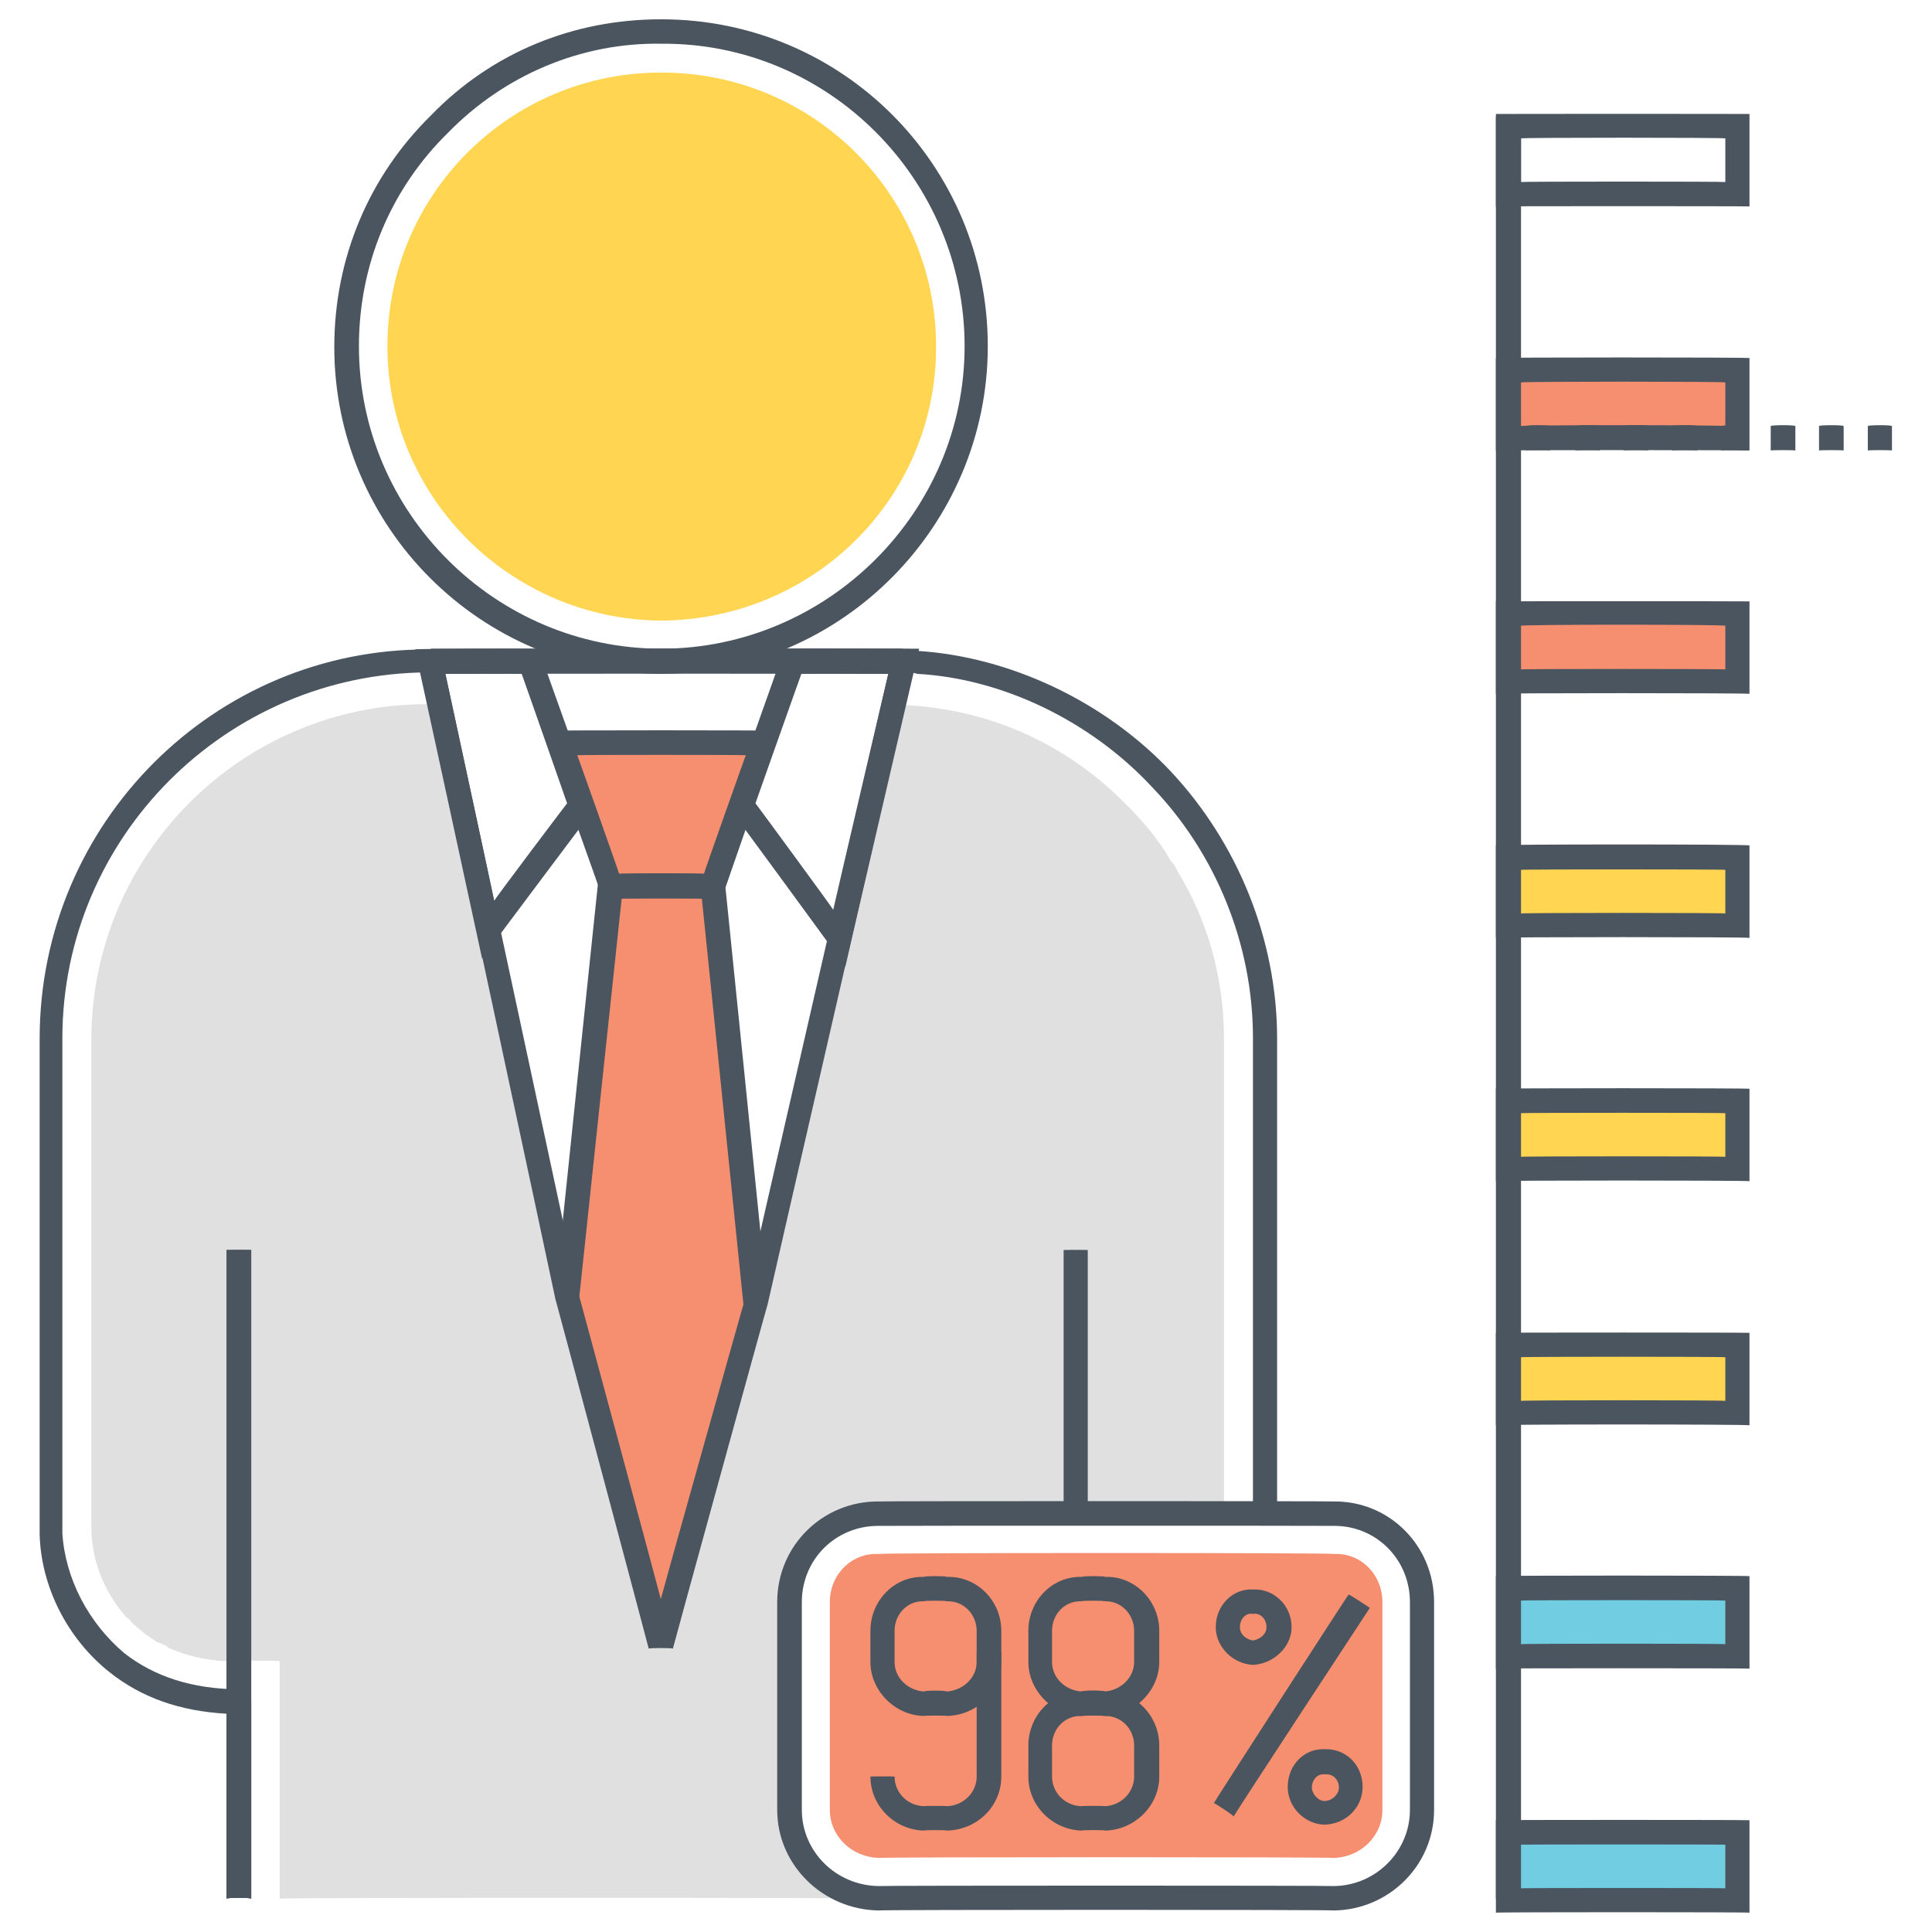 <svg xmlns="http://www.w3.org/2000/svg" version="1.1" xmlns:xlink="http://www.w3.org/1999/xlink" width="100%" height="100%" id="svgWorkerArea" viewBox="0 0 400 400" xmlns:artdraw="https://artdraw.muisca.co" style="background: white;"><defs id="defsdoc"><pattern id="patternBool" x="0" y="0" width="10" height="10" patternUnits="userSpaceOnUse" patternTransform="rotate(35)"><circle cx="5" cy="5" r="4" style="stroke: none;fill: #ff000070;"></circle></pattern></defs><g id="fileImp-535277448" class="cosito"><path id="pathImp-234094750" fill="#E0E0E0" class="grouped" d="M253.411 215.006C253.411 214.867 253.411 313.267 253.411 313.313 253.411 313.267 181.911 313.267 181.911 313.313 171.711 313.267 163.411 321.367 163.411 331.688 163.411 331.467 163.411 374.667 163.411 374.716 163.411 384.667 171.711 392.867 181.911 393.091 181.911 392.867 57.911 392.867 57.911 393.091 57.911 392.867 57.911 343.767 57.911 343.938 57.911 343.767 46.911 343.767 46.911 343.938 42.811 343.767 38.711 342.867 34.911 341.181 34.211 340.467 33.311 340.267 32.411 339.956 31.711 339.367 30.911 338.867 30.211 338.425 29.011 337.467 28.011 336.667 27.211 335.822 27.211 335.667 26.211 334.767 26.211 334.903 21.411 329.467 18.911 322.867 18.911 316.069 18.911 315.867 18.911 215.267 18.911 215.313 18.911 176.767 50.211 145.767 88.411 145.794 88.411 145.767 90.911 145.767 90.911 145.794 90.911 145.767 117.311 268.767 117.311 268.906 117.311 268.767 136.711 340.967 136.711 341.181 136.711 340.967 156.411 270.167 156.411 270.284 156.411 270.167 181.411 161.767 181.411 161.872 181.411 161.767 181.911 159.267 181.911 159.422 181.911 159.267 184.911 145.767 184.911 145.947 184.911 145.767 186.711 145.767 186.711 145.947 204.311 146.667 220.511 153.767 232.911 166.313 236.411 169.767 239.811 173.667 242.411 178.256 242.911 178.767 243.411 179.467 243.711 180.247 249.911 190.267 253.411 202.267 253.411 215.006 253.411 214.867 253.411 214.867 253.411 215.006"></path><path id="pathImp-927124047" fill="#4A555F" class="grouped" d="M52.011 393.091C52.011 392.867 46.911 392.867 46.911 393.091 46.911 392.867 46.911 354.667 46.911 354.81 37.211 354.267 29.311 351.467 22.711 346.235 13.911 339.267 8.511 328.467 8.211 317.753 8.211 317.667 8.211 214.867 8.211 215.006 8.211 170.467 44.311 134.267 88.711 134.463 88.711 134.267 187.311 134.267 187.311 134.463 187.311 134.267 187.311 134.467 187.311 134.616 188.211 134.467 189.211 134.467 190.011 134.769 209.011 135.967 228.711 145.167 242.411 159.728 256.211 174.467 264.411 194.467 264.411 215.006 264.411 214.867 264.411 313.267 264.411 313.313 264.411 313.267 259.411 313.267 259.411 313.313 259.411 313.267 259.411 214.667 259.411 214.853 259.411 195.667 251.811 176.767 238.511 162.944 225.811 149.267 207.511 140.467 189.911 139.516 188.911 139.167 187.911 139.167 186.911 139.363 186.911 139.167 186.911 138.967 186.911 139.209 186.911 138.967 88.511 138.967 88.511 139.209 46.911 139.467 12.911 173.267 12.911 215.006 12.911 214.867 12.911 317.267 12.911 317.447 13.511 326.867 18.311 335.967 25.711 342.253 32.011 347.167 39.811 349.667 49.411 349.756 49.411 349.667 52.011 352.267 52.011 352.36 52.011 352.267 52.011 392.867 52.011 393.091 52.011 392.867 52.011 392.867 52.011 393.091"></path><path id="pathImp-173409936" fill="#F68F6F" class="grouped" d="M147.411 183.616C147.411 183.467 156.411 269.767 156.411 269.825 156.411 269.767 136.811 340.467 136.811 340.722 136.811 340.467 117.311 268.267 117.311 268.447 117.311 268.267 126.411 183.467 126.411 183.616 126.411 183.467 120.411 166.667 120.411 166.772 120.411 166.667 115.911 153.667 115.911 153.756 115.911 153.667 157.911 153.667 157.911 153.756 157.911 153.667 153.411 166.667 153.411 166.772 153.411 166.667 147.411 183.467 147.411 183.616"></path><path id="pathImp-537571464" fill="#4A555F" class="grouped" d="M136.911 139.516C99.511 139.467 69.211 109.167 69.211 71.835 69.211 53.567 76.311 36.567 89.211 23.906 101.911 10.767 118.911 3.967 136.911 4 174.311 3.967 204.511 34.167 204.511 71.681 204.511 108.767 174.311 139.467 136.911 139.516 136.911 139.467 136.911 139.467 136.911 139.516M136.911 9.053C120.311 8.767 104.411 15.567 92.811 27.428 80.911 39.067 74.311 54.767 74.311 71.681 74.311 106.167 102.511 134.267 136.911 134.31 171.411 134.267 199.711 105.967 199.711 71.681 199.711 37.167 171.511 8.767 136.911 9.053 136.911 8.767 136.911 8.767 136.911 9.053"></path><path id="pathImp-134205523" fill="#FFD552" class="grouped" d="M136.911 128.491C105.711 128.267 80.211 102.967 80.211 71.681 80.211 40.167 105.711 14.967 136.911 15.025 168.211 14.967 193.811 40.167 193.811 71.835 193.811 103.167 168.411 128.267 136.911 128.491 136.911 128.267 136.911 128.267 136.911 128.491"></path><path id="pathImp-189428044" fill="#4A555F" class="grouped" d="M46.911 258.8C46.911 258.767 52.011 258.767 52.011 258.8 52.011 258.767 52.011 392.867 52.011 393.091 52.011 392.867 46.911 392.867 46.911 393.091 46.911 392.867 46.911 258.767 46.911 258.8M220.211 258.8C220.211 258.767 225.211 258.767 225.211 258.8 225.211 258.767 225.211 313.267 225.211 313.313 225.211 313.267 220.211 313.267 220.211 313.313 220.211 313.267 220.211 258.767 220.211 258.8"></path><path id="pathImp-114125258" fill="#4A555F" class="grouped" d="M46.911 258.8C46.911 258.767 52.011 258.767 52.011 258.8 52.011 258.767 52.011 392.867 52.011 393.091 52.011 392.867 46.911 392.867 46.911 393.091 46.911 392.867 46.911 258.767 46.911 258.8M149.411 186.066C149.411 185.967 124.811 185.967 124.811 186.066 124.811 185.967 112.411 151.167 112.411 151.306 112.411 151.167 161.511 151.167 161.511 151.306 161.511 151.167 149.411 185.967 149.411 186.066 149.411 185.967 149.411 185.967 149.411 186.066M128.211 181.013C128.211 180.767 145.711 180.767 145.711 181.013 145.711 180.767 154.411 156.267 154.411 156.359 154.411 156.267 119.511 156.267 119.511 156.359 119.511 156.267 128.211 180.767 128.211 181.013 128.211 180.767 128.211 180.767 128.211 181.013"></path><path id="pathImp-524277766" fill="#4A555F" class="grouped" d="M153.911 269.978C153.911 269.867 145.311 185.967 145.311 186.066 145.311 185.967 128.711 185.967 128.711 186.066 128.711 185.967 119.911 268.667 119.911 268.753 119.911 268.667 114.911 267.967 114.911 268.141 114.911 267.967 124.011 180.767 124.011 181.013 124.011 180.767 149.911 180.767 149.911 181.013 149.911 180.767 158.911 269.367 158.911 269.519 158.911 269.367 153.911 269.867 153.911 269.978M99.811 198.469C99.811 198.367 85.911 134.267 85.911 134.463 85.911 134.267 111.511 134.267 111.511 134.463 111.511 134.267 123.211 167.167 123.211 167.231 123.211 167.167 99.811 198.367 99.811 198.469 99.811 198.367 99.811 198.367 99.811 198.469M92.211 139.516C92.211 139.467 102.311 186.267 102.311 186.525 102.311 186.267 117.411 166.267 117.411 166.313 117.411 166.267 108.011 139.467 108.011 139.516 108.011 139.467 92.211 139.467 92.211 139.516 92.211 139.467 92.211 139.467 92.211 139.516M175.011 200.153C175.011 199.967 150.811 166.967 150.811 167.078 150.811 166.967 162.411 134.267 162.411 134.31 162.411 134.267 190.311 134.267 190.311 134.31 190.311 134.267 175.011 199.967 175.011 200.153 175.011 199.967 175.011 199.967 175.011 200.153M156.411 166.313C156.411 166.267 172.511 188.167 172.511 188.363 172.511 188.167 183.911 139.467 183.911 139.516 183.911 139.467 165.911 139.467 165.911 139.516 165.911 139.467 156.411 166.267 156.411 166.313 156.411 166.267 156.411 166.267 156.411 166.313"></path><path id="pathImp-136090365" fill="#4A555F" class="grouped" d="M139.311 341.334C139.311 341.167 134.311 341.167 134.311 341.334 134.311 341.167 115.011 268.867 115.011 269.06 115.011 268.867 86.811 137.267 86.811 137.372 86.811 137.267 89.211 134.267 89.211 134.31 89.211 134.267 186.911 134.267 186.911 134.31 186.911 134.267 189.411 137.267 189.411 137.372 189.411 137.267 158.911 269.867 158.911 270.131 158.911 269.867 139.311 341.167 139.311 341.334 139.311 341.167 139.311 341.167 139.311 341.334M92.211 139.516C92.211 139.467 119.811 267.867 119.811 267.988 119.811 267.867 136.811 330.867 136.811 331.075 136.811 330.867 154.211 268.867 154.211 269.06 154.211 268.867 183.911 139.467 183.911 139.516 183.911 139.467 92.211 139.467 92.211 139.516 92.211 139.467 92.211 139.467 92.211 139.516M276.211 395.541C276.211 395.367 181.911 395.367 181.911 395.541 170.411 395.367 160.911 386.167 160.911 374.716 160.911 374.667 160.911 331.467 160.911 331.688 160.911 319.967 170.411 310.767 181.911 310.863 181.911 310.767 276.211 310.767 276.211 310.863 287.611 310.767 296.911 319.967 296.911 331.688 296.911 331.467 296.911 374.667 296.911 374.716 296.911 386.167 287.611 395.367 276.211 395.541 276.211 395.367 276.211 395.367 276.211 395.541M181.911 315.916C173.011 315.867 166.011 322.867 166.011 331.688 166.011 331.467 166.011 374.667 166.011 374.716 166.011 383.267 173.011 390.367 181.911 390.488 181.911 390.367 276.211 390.367 276.211 390.488 284.911 390.367 291.911 383.267 291.911 374.716 291.911 374.667 291.911 331.467 291.911 331.688 291.911 322.867 284.911 315.867 276.211 315.916 276.211 315.867 181.911 315.867 181.911 315.916 181.911 315.867 181.911 315.867 181.911 315.916"></path><path id="pathImp-607960611" fill="#F68F6F" class="grouped" d="M181.911 384.669C176.311 384.467 171.811 380.167 171.811 374.716 171.811 374.667 171.811 331.467 171.811 331.688 171.811 325.967 176.311 321.467 181.911 321.735 181.911 321.467 276.211 321.467 276.211 321.735 281.711 321.467 286.211 325.967 286.211 331.688 286.211 331.467 286.211 374.667 286.211 374.716 286.211 380.167 281.711 384.467 276.211 384.669 276.211 384.467 181.911 384.467 181.911 384.669 181.911 384.467 181.911 384.467 181.911 384.669"></path><path id="pathImp-431717853" fill="#4A555F" class="grouped" d="M228.811 355.269C228.811 355.167 224.011 355.167 224.011 355.269 217.911 355.167 212.911 349.967 212.911 344.091 212.911 343.867 212.911 337.467 212.911 337.659 212.911 331.367 217.911 326.267 224.011 326.481 224.011 326.267 228.811 326.267 228.811 326.481 234.911 326.267 240.011 331.367 240.011 337.659 240.011 337.467 240.011 343.867 240.011 344.091 240.011 349.967 234.911 355.167 228.811 355.269 228.811 355.167 228.811 355.167 228.811 355.269M223.911 331.534C220.511 331.367 217.811 334.167 217.811 337.659 217.811 337.467 217.811 343.867 217.811 344.091 217.811 347.367 220.511 349.967 223.911 350.216 223.911 349.967 228.711 349.967 228.711 350.216 232.011 349.967 234.811 347.367 234.811 344.091 234.811 343.867 234.811 337.467 234.811 337.659 234.811 334.167 232.011 331.367 228.711 331.534 228.711 331.367 223.911 331.367 223.911 331.534 223.911 331.367 223.911 331.367 223.911 331.534M196.011 355.269C196.011 355.167 191.311 355.167 191.311 355.269 185.211 355.167 180.211 349.967 180.211 344.091 180.211 343.867 180.211 337.467 180.211 337.659 180.211 331.367 185.211 326.267 191.311 326.481 191.311 326.267 196.011 326.267 196.011 326.481 202.211 326.267 207.311 331.367 207.311 337.659 207.311 337.467 207.311 343.867 207.311 344.091 207.311 349.967 202.411 355.167 196.011 355.269 196.011 355.167 196.011 355.167 196.011 355.269M191.311 331.534C187.911 331.367 185.211 334.167 185.211 337.659 185.211 337.467 185.211 343.867 185.211 344.091 185.211 347.367 187.911 349.967 191.311 350.216 191.311 349.967 196.011 349.967 196.011 350.216 199.411 349.967 202.211 347.367 202.211 344.091 202.211 343.867 202.211 337.467 202.211 337.659 202.211 334.167 199.411 331.367 196.011 331.534 196.011 331.367 191.311 331.367 191.311 331.534 191.311 331.367 191.311 331.367 191.311 331.534"></path><path id="pathImp-588281439" fill="#4A555F" class="grouped" d="M228.811 379.003C228.811 378.867 224.011 378.867 224.011 379.003 217.911 378.867 212.911 373.867 212.911 367.825 212.911 367.767 212.911 361.367 212.911 361.394 212.911 355.167 217.911 349.967 224.011 350.216 224.011 349.967 228.811 349.967 228.811 350.216 234.911 349.967 240.011 355.167 240.011 361.394 240.011 361.367 240.011 367.767 240.011 367.825 240.011 373.867 234.911 378.867 228.811 379.003 228.811 378.867 228.811 378.867 228.811 379.003M223.911 355.269C220.511 355.167 217.811 357.867 217.811 361.394 217.811 361.367 217.811 367.767 217.811 367.825 217.811 371.167 220.511 373.867 223.911 373.95 223.911 373.867 228.711 373.867 228.711 373.95 232.011 373.867 234.811 371.167 234.811 367.825 234.811 367.767 234.811 361.367 234.811 361.394 234.811 357.867 232.011 355.167 228.711 355.269 228.711 355.167 223.911 355.167 223.911 355.269 223.911 355.167 223.911 355.167 223.911 355.269M196.011 379.003C196.011 378.867 191.311 378.867 191.311 379.003 185.211 378.867 180.211 373.867 180.211 367.825 180.211 367.767 185.211 367.767 185.211 367.825 185.211 371.167 187.911 373.867 191.311 373.95 191.311 373.867 196.011 373.867 196.011 373.95 199.411 373.867 202.211 371.167 202.211 367.825 202.211 367.767 202.211 341.867 202.211 342.1 202.211 341.867 207.311 341.867 207.311 342.1 207.311 341.867 207.311 367.767 207.311 367.825 207.311 373.867 202.411 378.867 196.011 379.003 196.011 378.867 196.011 378.867 196.011 379.003M279.211 330.147C279.211 329.967 283.611 332.867 283.611 332.894 283.611 332.867 255.411 375.867 255.411 376.075 255.411 375.867 251.311 373.167 251.311 373.328 251.311 373.167 279.211 329.967 279.211 330.147M259.411 344.703C255.211 344.467 251.711 340.967 251.711 336.894 251.711 332.367 255.211 328.867 259.411 329.084 263.711 328.867 267.411 332.367 267.411 336.894 267.411 340.967 263.711 344.467 259.411 344.703 259.411 344.467 259.411 344.467 259.411 344.703M259.411 334.138C257.911 333.867 256.711 335.167 256.711 336.894 256.711 338.367 257.911 339.367 259.411 339.65 260.911 339.367 262.211 338.367 262.211 336.894 262.211 335.167 260.911 333.867 259.411 334.138 259.411 333.867 259.411 333.867 259.411 334.138M274.211 377.778C270.111 377.667 266.611 374.167 266.611 369.969 266.611 365.367 270.111 361.967 274.211 362.159 278.611 361.967 282.111 365.367 282.111 369.969 282.111 374.267 278.611 377.667 274.211 377.778 274.211 377.667 274.211 377.667 274.211 377.778M274.211 367.366C272.911 367.167 271.611 368.367 271.611 370.122 271.611 371.367 272.911 372.867 274.211 372.878 275.911 372.867 277.211 371.367 277.211 370.122 277.211 368.367 275.911 367.167 274.211 367.366 274.211 367.167 274.211 367.167 274.211 367.366M309.711 24.213C309.711 24.067 314.911 24.067 314.911 24.213 314.911 24.067 314.911 392.867 314.911 393.091 314.911 392.867 309.711 392.867 309.711 393.091 309.711 392.867 309.711 24.067 309.711 24.213"></path><path id="pathImp-172319868" fill="#4A555F" class="grouped" d="M362.211 42.741C362.211 42.667 309.711 42.667 309.711 42.741 309.711 42.667 309.711 23.567 309.711 23.6 309.711 23.567 362.211 23.567 362.211 23.6 362.211 23.567 362.211 42.667 362.211 42.741 362.211 42.667 362.211 42.667 362.211 42.741M314.911 37.688C314.911 37.567 357.211 37.567 357.211 37.688 357.211 37.567 357.211 28.467 357.211 28.653 357.211 28.467 314.911 28.467 314.911 28.653 314.911 28.467 314.911 37.567 314.911 37.688 314.911 37.567 314.911 37.567 314.911 37.688"></path><path id="pathImp-659754046" fill="#F68F6F" class="grouped" d="M312.211 76.581C312.211 76.467 359.611 76.467 359.611 76.581 359.611 76.467 359.611 90.467 359.611 90.669 359.611 90.467 312.211 90.467 312.211 90.669 312.211 90.467 312.211 76.467 312.211 76.581M312.211 127.113C312.211 126.967 359.611 126.967 359.611 127.113 359.611 126.967 359.611 141.167 359.611 141.2 359.611 141.167 312.211 141.167 312.211 141.2 312.211 141.167 312.211 126.967 312.211 127.113"></path><path id="pathImp-47512594" fill="#FFD552" class="grouped" d="M312.211 177.491C312.211 177.267 359.611 177.267 359.611 177.491 359.611 177.267 359.611 191.467 359.611 191.578 359.611 191.467 312.211 191.467 312.211 191.578 312.211 191.467 312.211 177.267 312.211 177.491M312.211 228.022C312.211 227.867 359.611 227.867 359.611 228.022 359.611 227.867 359.611 241.967 359.611 242.109 359.611 241.967 312.211 241.967 312.211 242.109 312.211 241.967 312.211 227.867 312.211 228.022M312.211 278.4C312.211 278.367 359.611 278.367 359.611 278.4 359.611 278.367 359.611 292.367 359.611 292.488 359.611 292.367 312.211 292.367 312.211 292.488 312.211 292.367 312.211 278.367 312.211 278.4"></path><path id="pathImp-967729130" fill="#71CDE1" class="grouped" d="M312.211 328.931C312.211 328.767 359.611 328.767 359.611 328.931 359.611 328.767 359.611 342.867 359.611 343.019 359.611 342.867 312.211 342.867 312.211 343.019 312.211 342.867 312.211 328.767 312.211 328.931M312.211 379.31C312.211 379.267 359.611 379.267 359.611 379.31 359.611 379.267 359.611 393.367 359.611 393.397 359.611 393.367 312.211 393.367 312.211 393.397 312.211 393.367 312.211 379.267 312.211 379.31"></path><path id="pathImp-295503117" fill="#4A555F" class="grouped" d="M362.211 93.272C362.211 93.167 309.711 93.167 309.711 93.272 309.711 93.167 309.711 73.967 309.711 74.131 309.711 73.967 362.211 73.967 362.211 74.131 362.211 73.967 362.211 93.167 362.211 93.272 362.211 93.167 362.211 93.167 362.211 93.272M314.911 88.219C314.911 87.967 357.211 87.967 357.211 88.219 357.211 87.967 357.211 78.967 357.211 79.184 357.211 78.967 314.911 78.967 314.911 79.184 314.911 78.967 314.911 87.967 314.911 88.219 314.911 87.967 314.911 87.967 314.911 88.219"></path><path id="pathImp-80572516" fill="#4A555F" class="grouped" d="M362.211 143.65C362.211 143.467 309.711 143.467 309.711 143.65 309.711 143.467 309.711 124.467 309.711 124.51 309.711 124.467 362.211 124.467 362.211 124.51 362.211 124.467 362.211 143.467 362.211 143.65 362.211 143.467 362.211 143.467 362.211 143.65M314.911 138.597C314.911 138.467 357.211 138.467 357.211 138.597 357.211 138.467 357.211 129.267 357.211 129.563 357.211 129.267 314.911 129.267 314.911 129.563 314.911 129.267 314.911 138.467 314.911 138.597 314.911 138.467 314.911 138.467 314.911 138.597"></path><path id="pathImp-802148392" fill="#4A555F" class="grouped" d="M362.211 194.181C362.211 193.967 309.711 193.967 309.711 194.181 309.711 193.967 309.711 174.767 309.711 175.041 309.711 174.767 362.211 174.767 362.211 175.041 362.211 174.767 362.211 193.967 362.211 194.181 362.211 193.967 362.211 193.967 362.211 194.181M314.911 189.128C314.911 188.967 357.211 188.967 357.211 189.128 357.211 188.967 357.211 179.967 357.211 180.094 357.211 179.967 314.911 179.967 314.911 180.094 314.911 179.967 314.911 188.967 314.911 189.128 314.911 188.967 314.911 188.967 314.911 189.128"></path><path id="pathImp-359773559" fill="#4A555F" class="grouped" d="M362.211 244.56C362.211 244.367 309.711 244.367 309.711 244.56 309.711 244.367 309.711 225.267 309.711 225.419 309.711 225.267 362.211 225.267 362.211 225.419 362.211 225.267 362.211 244.367 362.211 244.56 362.211 244.367 362.211 244.367 362.211 244.56M314.911 239.506C314.911 239.367 357.211 239.367 357.211 239.506 357.211 239.367 357.211 230.367 357.211 230.472 357.211 230.367 314.911 230.367 314.911 230.472 314.911 230.367 314.911 239.367 314.911 239.506 314.911 239.367 314.911 239.367 314.911 239.506"></path><path id="pathImp-815837078" fill="#4A555F" class="grouped" d="M362.211 295.091C362.211 294.867 309.711 294.867 309.711 295.091 309.711 294.867 309.711 275.867 309.711 275.95 309.711 275.867 362.211 275.867 362.211 275.95 362.211 275.867 362.211 294.867 362.211 295.091 362.211 294.867 362.211 294.867 362.211 295.091M314.911 290.038C314.911 289.867 357.211 289.867 357.211 290.038 357.211 289.867 357.211 280.867 357.211 281.003 357.211 280.867 314.911 280.867 314.911 281.003 314.911 280.867 314.911 289.867 314.911 290.038 314.911 289.867 314.911 289.867 314.911 290.038"></path><path id="pathImp-1051188" fill="#4A555F" class="grouped" d="M362.211 345.469C362.211 345.367 309.711 345.367 309.711 345.469 309.711 345.367 309.711 326.167 309.711 326.328 309.711 326.167 362.211 326.167 362.211 326.328 362.211 326.167 362.211 345.367 362.211 345.469 362.211 345.367 362.211 345.367 362.211 345.469M314.911 340.416C314.911 340.267 357.211 340.267 357.211 340.416 357.211 340.267 357.211 331.267 357.211 331.381 357.211 331.267 314.911 331.267 314.911 331.381 314.911 331.267 314.911 340.267 314.911 340.416 314.911 340.267 314.911 340.267 314.911 340.416"></path><path id="pathImp-485058189" fill="#4A555F" class="grouped" d="M362.211 396C362.211 395.867 309.711 395.867 309.711 396 309.711 395.867 309.711 376.767 309.711 376.86 309.711 376.767 362.211 376.767 362.211 376.86 362.211 376.767 362.211 395.867 362.211 396 362.211 395.867 362.211 395.867 362.211 396M314.911 390.947C314.911 390.867 357.211 390.867 357.211 390.947 357.211 390.867 357.211 381.867 357.211 381.913 357.211 381.867 314.911 381.867 314.911 381.913 314.911 381.867 314.911 390.867 314.911 390.947 314.911 390.867 314.911 390.867 314.911 390.947"></path><path id="pathImp-902408611" fill="#4A555F" class="grouped" d="M391.711 93.272C391.711 93.167 386.711 93.167 386.711 93.272 386.711 93.167 386.711 87.967 386.711 88.219 386.711 87.967 391.711 87.967 391.711 88.219 391.711 87.967 391.711 93.167 391.711 93.272 391.711 93.167 391.711 93.167 391.711 93.272M381.711 93.272C381.711 93.167 376.611 93.167 376.611 93.272 376.611 93.167 376.611 87.967 376.611 88.219 376.611 87.967 381.711 87.967 381.711 88.219 381.711 87.967 381.711 93.167 381.711 93.272 381.711 93.167 381.711 93.167 381.711 93.272M371.711 93.272C371.711 93.167 366.611 93.167 366.611 93.272 366.611 93.167 366.611 87.967 366.611 88.219 366.611 87.967 371.711 87.967 371.711 88.219 371.711 87.967 371.711 93.167 371.711 93.272 371.711 93.167 371.711 93.167 371.711 93.272M361.411 93.272C361.411 93.167 356.411 93.167 356.411 93.272 356.411 93.167 356.411 87.967 356.411 88.219 356.411 87.967 361.411 87.967 361.411 88.219 361.411 87.967 361.411 93.167 361.411 93.272 361.411 93.167 361.411 93.167 361.411 93.272M351.411 93.272C351.411 93.167 346.211 93.167 346.211 93.272 346.211 93.167 346.211 87.967 346.211 88.219 346.211 87.967 351.411 87.967 351.411 88.219 351.411 87.967 351.411 93.167 351.411 93.272 351.411 93.167 351.411 93.167 351.411 93.272M341.211 93.272C341.211 93.167 336.211 93.167 336.211 93.272 336.211 93.167 336.211 87.967 336.211 88.219 336.211 87.967 341.211 87.967 341.211 88.219 341.211 87.967 341.211 93.167 341.211 93.272 341.211 93.167 341.211 93.167 341.211 93.272M331.211 93.272C331.211 93.167 326.211 93.167 326.211 93.272 326.211 93.167 326.211 87.967 326.211 88.219 326.211 87.967 331.211 87.967 331.211 88.219 331.211 87.967 331.211 93.167 331.211 93.272 331.211 93.167 331.211 93.167 331.211 93.272M320.911 93.272C320.911 93.167 315.911 93.167 315.911 93.272 315.911 93.167 315.911 87.967 315.911 88.219 315.911 87.967 320.911 87.967 320.911 88.219 320.911 87.967 320.911 93.167 320.911 93.272 320.911 93.167 320.911 93.167 320.911 93.272"></path></g></svg>